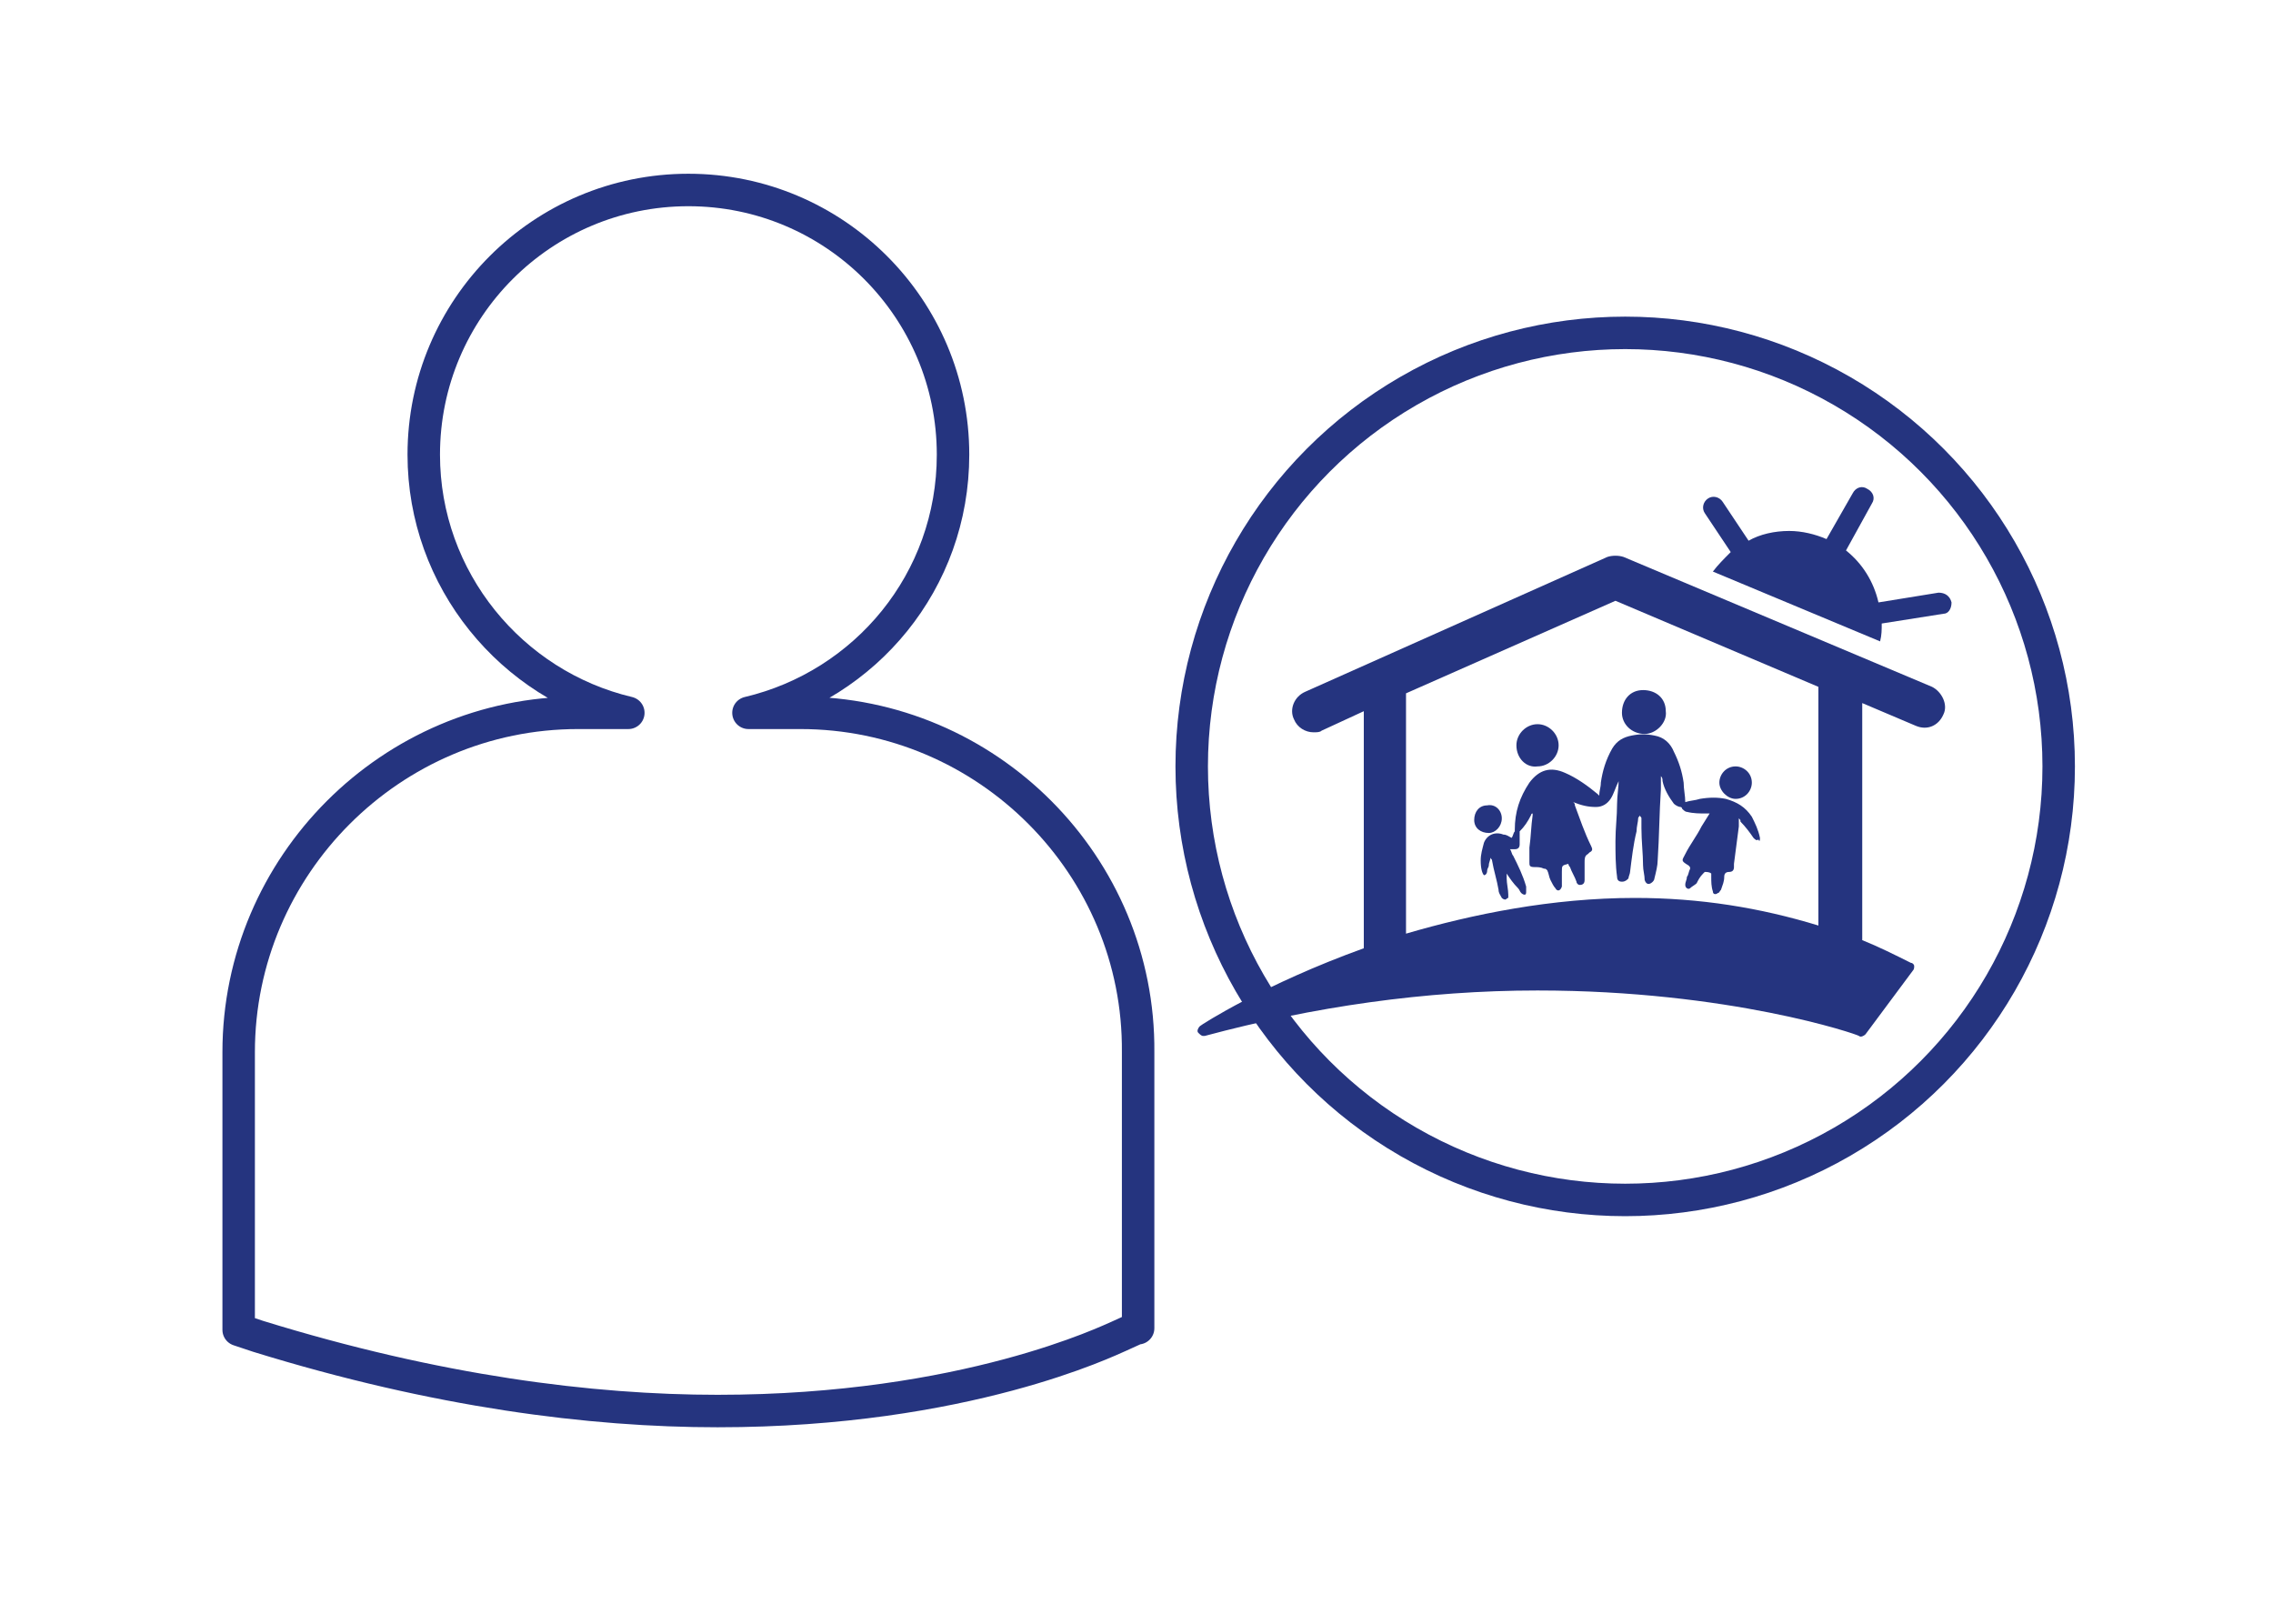 <?xml version="1.0" encoding="utf-8"?>
<!-- Generator: Adobe Illustrator 20.1.0, SVG Export Plug-In . SVG Version: 6.00 Build 0)  -->
<svg version="1.1" id="Layer_1" xmlns="http://www.w3.org/2000/svg" xmlns:xlink="http://www.w3.org/1999/xlink" x="0px" y="0px"
	 width="140px" height="100px" viewBox="0 0 140 100" style="enable-background:new 0 0 140 100;" xml:space="preserve">
<style type="text/css">
	.st0{fill:none;stroke:#25347F;stroke-width:2;stroke-linecap:round;stroke-linejoin:round;stroke-miterlimit:10;}
	.st1{fill:#25347F;}
</style>
<g>
	<path class="st0" d="M49.3,43.9h-3.2c7.2-1.7,12.6-8.1,12.6-15.9c0-9-7.3-16.3-16.3-16.3S26.1,19,26.1,28c0,7.7,5.4,14.2,12.6,15.9
		h-3.1c-11.5,0-20.9,9.4-20.9,20.9v16.8v0.3l1.2,0.4c11,3.4,20.5,4.6,28.3,4.6c15.3,0,24.2-4.4,24.7-4.6l1.1-0.5h0.1v-17
		C70.2,53.3,60.8,43.9,49.3,43.9z"/>
	<g>
		<circle class="st0" cx="100.1" cy="47.2" r="26.7"/>
		<g>
			<path class="st1" d="M119,42.3l-19-8c-0.3-0.1-0.7-0.1-1,0l-18.6,8.3c-0.7,0.3-1,1.1-0.7,1.7c0.2,0.5,0.7,0.8,1.2,0.8
				c0.2,0,0.4,0,0.5-0.1l2.6-1.2v14.6c-6.1,2.2-10,4.7-10.1,4.8s-0.2,0.3-0.1,0.4c0.1,0.1,0.2,0.2,0.3,0.2h0.1
				C80.9,62,87.8,61,94.7,61c11.8,0,19.7,2.7,19.8,2.8c0.1,0.1,0.3,0,0.4-0.1l2.9-3.9c0.1-0.1,0.1-0.2,0.1-0.3s-0.1-0.2-0.2-0.2
				c-1-0.5-2-1-3-1.4V43.3l3.3,1.4c0.7,0.3,1.4,0,1.7-0.7C120,43.4,119.6,42.6,119,42.3z M100.7,55.3c-5.1,0-10,1-14.1,2.2V42.7
				L99.5,37l12.5,5.3V57C108.4,55.9,104.7,55.3,100.7,55.3z"/>
			<path class="st1" d="M120.2,37.1c-0.1-0.4-0.4-0.6-0.8-0.6l-3.7,0.6c-0.3-1.3-1-2.4-2-3.2l1.6-2.9c0.2-0.3,0.1-0.7-0.3-0.9
				c-0.3-0.2-0.7-0.1-0.9,0.3l-1.6,2.8c-0.7-0.3-1.5-0.5-2.3-0.5c-0.9,0-1.8,0.2-2.5,0.6l-1.6-2.4c-0.2-0.3-0.6-0.4-0.9-0.2
				c-0.3,0.2-0.4,0.6-0.2,0.9l1.6,2.4c-0.4,0.4-0.8,0.8-1.1,1.2l10.3,4.3c0.1-0.4,0.1-0.7,0.1-1.1l3.8-0.6
				C120,37.8,120.2,37.5,120.2,37.1z"/>
			<path class="st1" d="M101.3,45.2c0.7,0,1.4-0.7,1.3-1.4c0-0.8-0.6-1.3-1.4-1.3s-1.3,0.6-1.3,1.4C99.9,44.6,100.5,45.2,101.3,45.2
				z"/>
			<path class="st1" d="M106.9,49.2c0.6,0,1-0.5,1-1c0-0.6-0.5-1-1-1c-0.6,0-1,0.5-1,1S106.4,49.2,106.9,49.2z"/>
			<path class="st1" d="M108.4,51.6c-0.1-0.5-0.3-0.9-0.5-1.3c-0.4-0.6-0.9-0.9-1.6-1.1c-0.5-0.1-1-0.1-1.6,0
				c-0.3,0.1-0.6,0.1-0.9,0.2c0-0.4-0.1-0.8-0.1-1.2c-0.1-0.7-0.3-1.3-0.6-1.9c-0.2-0.5-0.6-0.9-1.2-1c-0.5-0.1-0.9-0.1-1.4,0
				s-0.9,0.3-1.2,0.8c-0.4,0.7-0.6,1.4-0.7,2.1c0,0.3-0.1,0.5-0.1,0.8l0,0l-0.1-0.1c-0.6-0.5-1.3-1-2-1.3c-0.9-0.4-1.6-0.2-2.2,0.6
				c-0.6,0.9-0.9,1.8-0.9,2.9v0.1c-0.1,0.1-0.1,0.3-0.2,0.4c-0.2-0.1-0.3-0.2-0.5-0.2c-0.5-0.2-1,0-1.2,0.5
				c-0.1,0.4-0.2,0.7-0.2,1.1c0,0.5,0.1,0.8,0.2,0.9c0.1,0,0.2-0.1,0.2-0.3c0-0.1,0.1-0.2,0.1-0.3c0-0.2,0.1-0.3,0.1-0.5
				c0,0.1,0.1,0.1,0.1,0.2c0.1,0.6,0.3,1.2,0.4,1.8c0,0.2,0.1,0.3,0.2,0.5c0,0,0.1,0.1,0.2,0.1s0.1-0.1,0.2-0.1c0,0,0-0.1,0-0.2
				c0-0.3-0.1-0.7-0.1-1c0-0.1,0-0.2,0-0.3c0.2,0.3,0.4,0.6,0.7,0.9c0.1,0.1,0.1,0.2,0.2,0.3c0,0,0.1,0.1,0.2,0.1S94,55,94,54.9
				c0-0.1,0-0.2,0-0.3c-0.2-0.7-0.5-1.3-0.8-1.9c-0.1-0.1-0.1-0.3-0.2-0.4c0.1,0,0.2,0,0.3,0c0.2,0,0.3-0.1,0.3-0.3s0-0.5,0-0.7
				v-0.1c0.3-0.3,0.5-0.6,0.7-1c0,0,0-0.1,0.1-0.1c0,0.1,0,0.1,0,0.1c-0.1,0.7-0.1,1.3-0.2,2c0,0.3,0,0.6,0,0.9c0,0.2,0,0.3,0.3,0.3
				c0.2,0,0.4,0,0.6,0.1c0.1,0,0.1,0,0.2,0.1c0.1,0.2,0.1,0.4,0.2,0.6c0.1,0.2,0.2,0.4,0.3,0.5c0.1,0.2,0.3,0.2,0.4-0.1
				c0-0.1,0-0.1,0-0.2c0-0.2,0-0.5,0-0.7c0-0.4,0-0.4,0.4-0.5l0,0c0,0.1,0.1,0.2,0.1,0.2c0.1,0.3,0.3,0.6,0.4,0.9
				c0,0.1,0.1,0.2,0.2,0.2c0.2,0,0.3-0.1,0.3-0.3c0-0.4,0-0.8,0-1.1c0-0.2,0-0.4,0.2-0.5l0.1-0.1c0.2-0.1,0.2-0.2,0.1-0.4
				c-0.4-0.8-0.7-1.7-1-2.5c0-0.1,0-0.1-0.1-0.2c0.5,0.2,0.9,0.3,1.4,0.3c0.4,0,0.7-0.2,0.9-0.5c0.2-0.3,0.3-0.7,0.5-1.1V48
				c0,0.5-0.1,1-0.1,1.5c0,0.8-0.1,1.5-0.1,2.3c0,0.7,0,1.5,0.1,2.2c0,0.2,0.1,0.3,0.3,0.3c0.2,0,0.3-0.1,0.4-0.2
				c0-0.1,0.1-0.3,0.1-0.4c0.1-0.8,0.2-1.7,0.4-2.5c0-0.3,0.1-0.6,0.1-0.8c0-0.1,0.1-0.1,0.1-0.2c0,0.1,0.1,0.1,0.1,0.2
				c0,0.2,0,0.4,0,0.6c0,0.8,0.1,1.6,0.1,2.3c0,0.3,0.1,0.6,0.1,0.9c0.1,0.3,0.3,0.3,0.5,0.1c0.1-0.1,0.1-0.2,0.1-0.2
				c0.1-0.4,0.2-0.8,0.2-1.1c0.1-1.5,0.1-2.9,0.2-4.4c0-0.3,0-0.5,0-0.8c0.1,0.1,0.1,0.2,0.1,0.3c0.1,0.5,0.4,1,0.7,1.4
				c0.1,0.1,0.3,0.2,0.4,0.2c0,0,0.1,0,0.1,0.1c0.1,0.1,0.2,0.2,0.3,0.2c0.4,0.1,0.8,0.1,1.2,0.1c0,0,0.1,0,0.2,0
				c-0.2,0.3-0.3,0.5-0.5,0.8c-0.3,0.6-0.7,1.1-1,1.7c-0.2,0.4-0.3,0.4,0.2,0.7c0.1,0.1,0.1,0.1,0.1,0.2c-0.1,0.2-0.1,0.4-0.2,0.5
				c0,0.2-0.1,0.3-0.1,0.5s0.2,0.3,0.3,0.2c0.1-0.1,0.3-0.2,0.4-0.3c0.1-0.2,0.2-0.4,0.4-0.6l0.1-0.1c0.1,0,0.3,0,0.4,0.1
				c0,0,0,0.1,0,0.2c0,0.3,0,0.6,0.1,0.9c0,0.2,0.2,0.2,0.3,0.1c0.1,0,0.1-0.1,0.2-0.2c0.1-0.3,0.2-0.5,0.2-0.8
				c0-0.2,0.1-0.3,0.3-0.3c0.2,0,0.3-0.1,0.3-0.3c0-0.1,0-0.1,0-0.2c0.1-0.8,0.2-1.5,0.3-2.3c0-0.1,0-0.3,0-0.5
				c0.1,0.1,0.1,0.1,0.1,0.2c0.3,0.3,0.6,0.7,0.8,1c0.1,0.1,0.2,0.2,0.3,0.1C108.4,51.9,108.4,51.7,108.4,51.6z"/>
			<path class="st1" d="M92.5,50.4c0-0.5-0.4-0.9-0.9-0.8c-0.5,0-0.8,0.4-0.8,0.9s0.4,0.8,0.9,0.8C92.1,51.3,92.5,50.9,92.5,50.4z"
				/>
			<path class="st1" d="M94.7,47.2c0.7,0,1.3-0.6,1.3-1.3s-0.6-1.3-1.3-1.3c-0.7,0-1.3,0.6-1.3,1.3C93.4,46.7,94,47.3,94.7,47.2z"/>
		</g>
	</g>
</g>
</svg>
